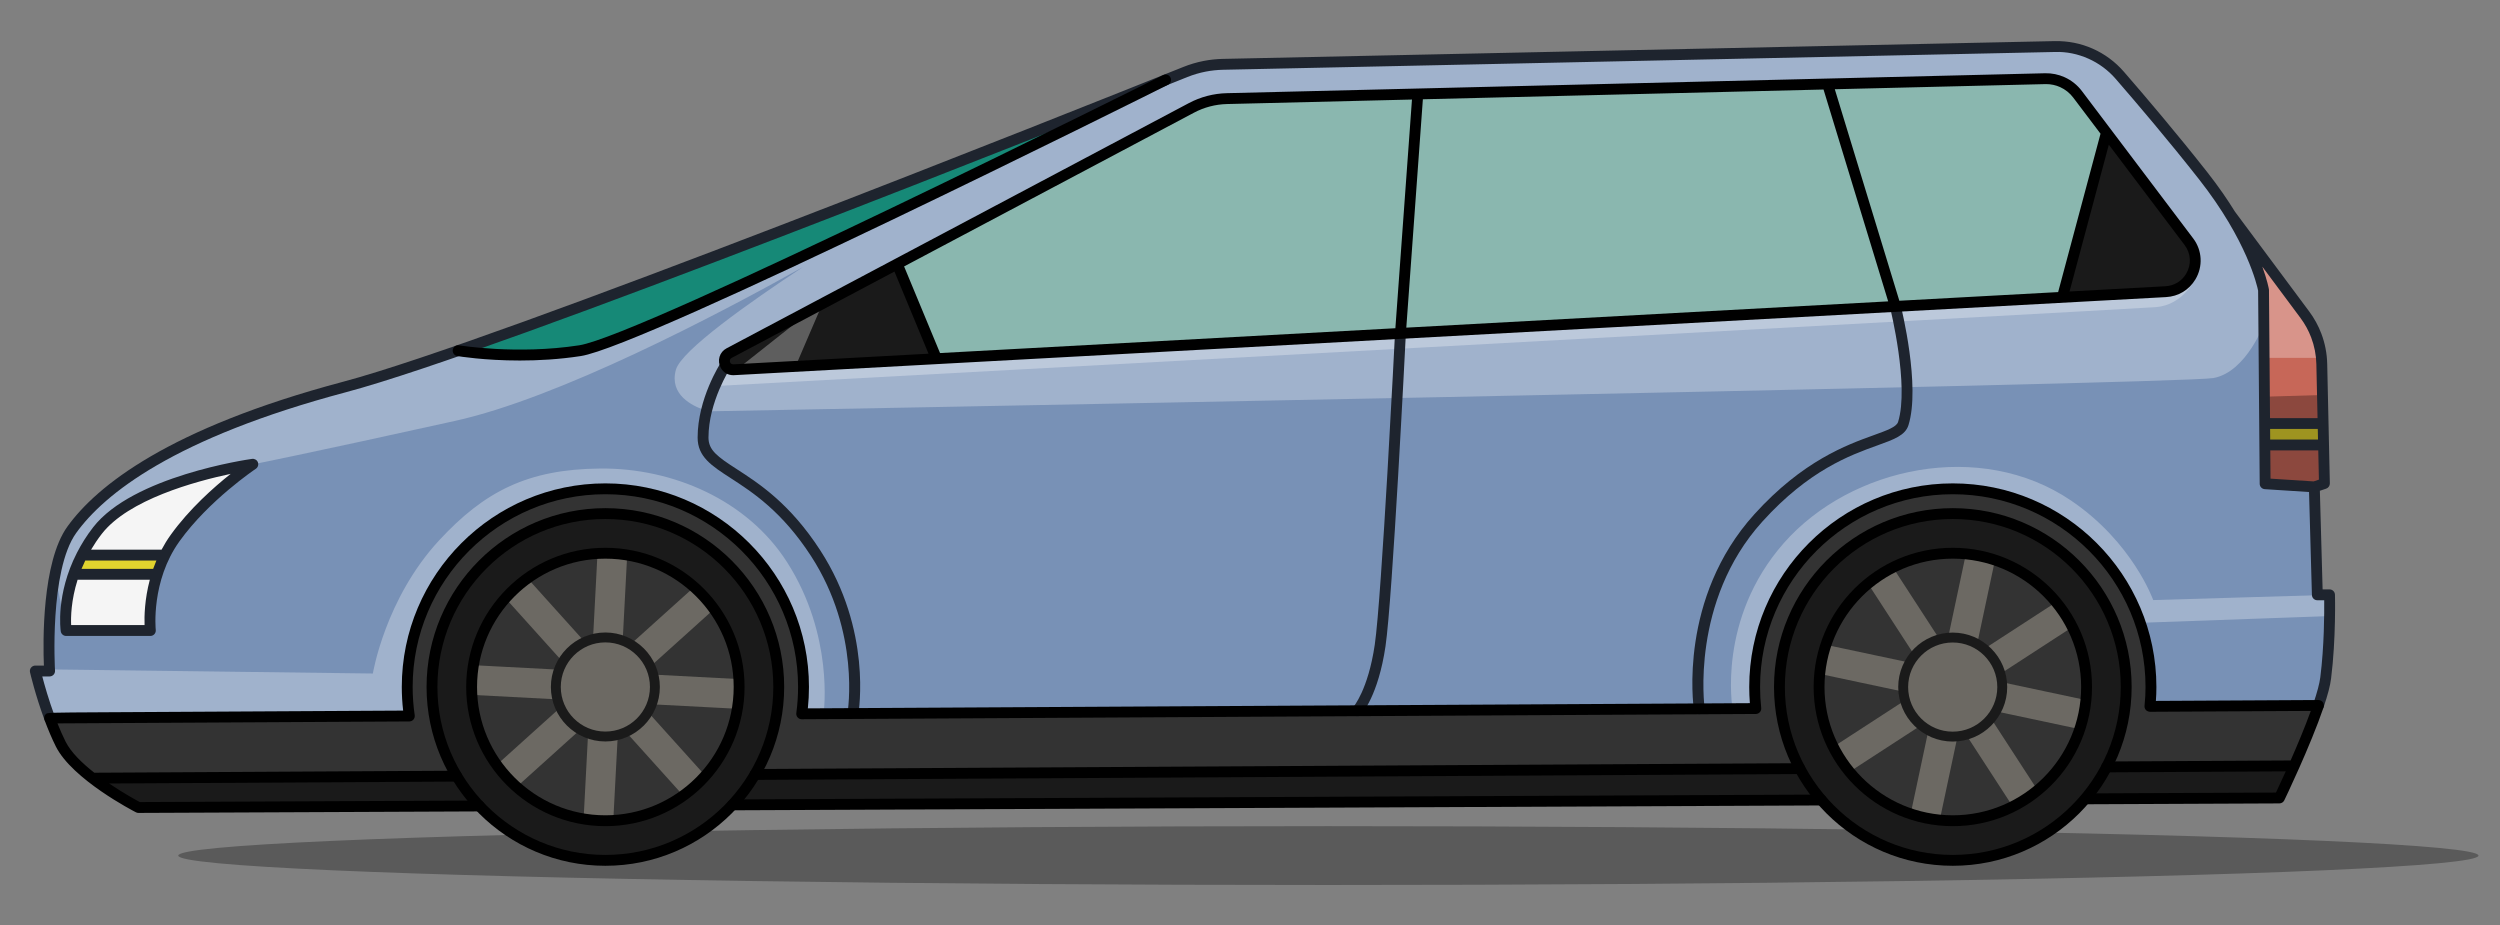 <?xml version="1.0" encoding="iso-8859-1"?>
<!-- Generator: Adobe Illustrator 19.0.0, SVG Export Plug-In . SVG Version: 6.00 Build 0)  -->
<svg version="1.1" id="Calque_1" xmlns="http://www.w3.org/2000/svg" xmlns:xlink="http://www.w3.org/1999/xlink" x="0px" y="0px"
	 width="198.115px" height="73.325px" viewBox="0 0 198.115 73.325" style="enable-background:new 0 0 198.115 73.325;"
	 xml:space="preserve">
<rect x="0" y="0" width="198.115" height="73.325" fill="#808080" stroke="none"/>
<g id="car_1_">
	<ellipse style="opacity:0.3;fill:#000100;" cx="105.268" cy="67.801" rx="91.141" ry="2.331"/>
	<g>
		<g>
			<g>
				<path style="fill:#1A1A1A;" d="M165.29,63.25l0.063,0.055l15.279-0.071c0,0,0.518-1.076,1.17-2.544l-14.855,0.086
					C166.483,61.664,165.926,62.488,165.29,63.25z"/>
				<path style="fill:#1A1A1A;" d="M58.039,63.776l0.008,0.008l86.287-0.385l0.008-0.008c-0.659-0.762-1.233-1.594-1.712-2.481
					l-82.794,0.463h-0.008C59.327,62.237,58.722,63.045,58.039,63.776z"/>
				<path style="fill:#1A1A1A;" d="M36.188,61.507L7.327,61.664c1.743,1.35,3.643,2.324,3.643,2.324l27.009-0.118l0.008-0.008
					c-0.683-0.715-1.28-1.508-1.79-2.356H36.188z"/>
			</g>
			<path style="fill:#333333;" d="M32.435,56.741c-0.11-0.754-0.165-1.515-0.165-2.3c0-0.251,0.008-0.51,0.024-0.762
				c0.393-8.322,7.263-14.941,15.679-14.941c8.676,0,15.703,7.027,15.703,15.703c0,0.722-0.047,1.429-0.141,2.128l4.051-0.023
				l39.972-0.22l27.103-0.149l4.483-0.023c-0.031-0.314-0.063-0.636-0.071-0.95c-0.016-0.251-0.024-0.502-0.024-0.762
				c0-8.676,7.027-15.703,15.703-15.703c8.676,0,15.703,7.027,15.703,15.703c0,0.542-0.032,1.013-0.079,1.539l13.347-0.079h0.008
				c-0.518,1.531-1.287,3.345-1.931,4.789l-14.855,0.086c0.989-1.892,1.547-4.051,1.547-6.336c0-7.584-6.156-13.74-13.74-13.74
				s-13.74,6.155-13.74,13.74c0,0.236,0.008,0.471,0.016,0.707c0.11,2.073,0.675,4.028,1.602,5.763l-82.794,0.463h-0.008
				c1.201-2.034,1.884-4.405,1.884-6.933c0-7.584-6.156-13.74-13.74-13.74c-7.349,0-13.355,5.779-13.724,13.033
				c-0.008,0.236-0.016,0.471-0.016,0.707c0,2.583,0.714,5.001,1.963,7.066h-0.008L7.327,61.664
				c-1.052-0.809-2.041-1.751-2.512-2.701c-0.338-0.66-0.628-1.374-0.887-2.065L32.435,56.741z"/>
			<g>
				<path style="fill:#1A1A1A;" d="M168.493,54.44c0,2.285-0.558,4.444-1.547,6.336c-0.463,0.887-1.021,1.712-1.657,2.473
					c-2.52,3.015-6.305,4.931-10.537,4.931c-4.161,0-7.899-1.853-10.411-4.789c-0.659-0.762-1.233-1.594-1.712-2.481
					c-0.926-1.735-1.492-3.69-1.602-5.763c-0.008-0.236-0.016-0.471-0.016-0.707c0-7.584,6.156-13.74,13.74-13.74
					S168.493,46.856,168.493,54.44z M154.753,65.04c2.929,0,5.574-1.186,7.498-3.101c1.916-1.924,3.101-4.57,3.101-7.498
					c0-2.929-1.186-5.574-3.101-7.498c-1.924-1.916-4.57-3.101-7.498-3.101s-5.574,1.186-7.498,3.101
					c-1.916,1.924-3.101,4.569-3.101,7.498c0,2.929,1.186,5.575,3.101,7.498C149.179,63.854,151.825,65.04,154.753,65.04z"/>
				<path style="fill:#333333;" d="M147.255,46.942c1.924-1.916,4.57-3.101,7.498-3.101s5.574,1.186,7.498,3.101
					c1.916,1.924,3.101,4.569,3.101,7.498c0,2.929-1.186,5.575-3.101,7.498c-1.924,1.916-4.57,3.101-7.498,3.101
					s-5.574-1.186-7.498-3.101c-1.916-1.924-3.101-4.57-3.101-7.498C144.154,51.512,145.339,48.866,147.255,46.942z"/>
				<path style="fill:#6C6963;" d="M144.141,53.389l0.49-2.304l6.723,1.429c0.113-0.199,0.239-0.384,0.382-0.558l-3.743-5.764
					l1.975-1.283l3.743,5.764c0.217-0.06,0.438-0.1,0.665-0.122l1.429-6.723l2.304,0.49l-1.429,6.723
					c0.199,0.113,0.384,0.239,0.558,0.382l5.764-3.743l1.283,1.975l-5.764,3.743c0.06,0.217,0.1,0.438,0.122,0.665l6.723,1.429
					l-0.49,2.304l-6.723-1.429c-0.113,0.199-0.239,0.384-0.382,0.558l3.743,5.764l-1.975,1.283l-3.743-5.764
					c-0.217,0.06-0.438,0.1-0.665,0.122l-1.429,6.723l-2.304-0.49l1.429-6.723c-0.199-0.113-0.384-0.239-0.558-0.382l-5.764,3.743
					l-1.283-1.975l5.764-3.743c-0.06-0.217-0.1-0.438-0.122-0.665L144.141,53.389z"/>
				<path style="fill:#1A1A1A;" d="M150.427,54.448c0-2.381,1.937-4.318,4.318-4.318c2.381,0,4.318,1.937,4.318,4.318
					c0,2.381-1.937,4.318-4.318,4.318C152.364,58.766,150.427,56.829,150.427,54.448z M151.212,54.448
					c0,1.948,1.585,3.533,3.533,3.533c1.948,0,3.533-1.585,3.533-3.533s-1.585-3.533-3.533-3.533
					C152.797,50.915,151.212,52.5,151.212,54.448z"/>
			</g>
			<g>
				<path style="fill:#1A1A1A;" d="M47.974,40.7c7.585,0,13.74,6.155,13.74,13.74c0,2.528-0.683,4.899-1.884,6.933
					c-0.503,0.864-1.107,1.672-1.79,2.403c-2.505,2.709-6.085,4.405-10.066,4.405c-3.934,0-7.49-1.657-9.987-4.318
					c-0.683-0.715-1.28-1.508-1.79-2.356c-1.248-2.065-1.963-4.483-1.963-7.066c0-0.236,0.008-0.471,0.016-0.706
					C34.618,46.479,40.625,40.7,47.974,40.7z M47.974,65.04c2.929,0,5.575-1.186,7.498-3.101c1.916-1.924,3.101-4.57,3.101-7.498
					c0-2.929-1.186-5.574-3.101-7.498c-1.924-1.916-4.57-3.101-7.498-3.101c-2.929,0-5.574,1.186-7.498,3.101
					c-1.916,1.924-3.101,4.569-3.101,7.498c0,2.929,1.186,5.575,3.101,7.498C42.399,63.854,45.045,65.04,47.974,65.04z"/>
				<path style="fill:#333333;" d="M40.475,46.942c1.924-1.916,4.57-3.101,7.498-3.101c2.929,0,5.574,1.186,7.498,3.101
					c1.916,1.924,3.101,4.569,3.101,7.498c0,2.929-1.186,5.575-3.101,7.498c-1.924,1.916-4.57,3.101-7.498,3.101
					c-2.929,0-5.574-1.186-7.498-3.101c-1.916-1.924-3.101-4.57-3.101-7.498C37.374,51.512,38.56,48.866,40.475,46.942z"/>
				<path style="fill:#6C6963;" d="M37.327,55.062l0.123-2.352l6.864,0.36c0.08-0.214,0.176-0.417,0.29-0.611l-4.598-5.107
					l1.75-1.576l4.599,5.107c0.205-0.093,0.417-0.167,0.638-0.225l0.36-6.864l2.352,0.123l-0.36,6.864
					c0.214,0.08,0.417,0.176,0.611,0.29l5.107-4.599l1.576,1.75l-5.107,4.599c0.093,0.205,0.167,0.417,0.225,0.638l6.864,0.36
					l-0.123,2.352l-6.864-0.36c-0.08,0.214-0.176,0.417-0.29,0.611l4.599,5.107l-1.75,1.576l-4.598-5.107
					c-0.205,0.093-0.417,0.167-0.638,0.225l-0.36,6.864l-2.352-0.123l0.36-6.864c-0.214-0.08-0.417-0.176-0.611-0.29l-5.107,4.599
					l-1.576-1.75l5.107-4.598c-0.093-0.205-0.167-0.417-0.225-0.638L37.327,55.062z"/>
				<path style="fill:#1A1A1A;" d="M43.655,54.44c0-2.381,1.937-4.318,4.318-4.318c2.381,0,4.318,1.937,4.318,4.318
					c0,2.381-1.937,4.318-4.318,4.318C45.592,58.759,43.655,56.822,43.655,54.44z M44.44,54.44c0,1.948,1.585,3.533,3.533,3.533
					c1.948,0,3.533-1.585,3.533-3.533c0-1.948-1.585-3.533-3.533-3.533C46.025,50.907,44.44,52.492,44.44,54.44z"/>
			</g>
			<g>
				<path style="fill:#8AB7AF;" d="M95.773,8.023c0.471-0.126,0.958-0.196,1.452-0.204l15.13-0.369l32.466-0.793l17.258-0.424
					c0.471-0.008,0.934,0.086,1.358,0.283c0.471,0.212,0.887,0.534,1.201,0.958l2.293,3.031l-3.494,13.057l-13.238,0.722
					l-39.218,2.136l-36.768,2.002l-3.117-7.506L94.415,8.549C94.847,8.321,95.31,8.14,95.773,8.023z"/>
				<path style="fill:#168977;" d="M92.334,6.35c-1.249,0.628-41.409,20.673-46.371,21.442c-5.048,0.777-9.657,0-9.657,0
					C53.187,21.928,82.834,10.15,92.334,6.35z"/>
			</g>
			<path style="fill:#7891B6;" d="M2.796,53.176c0,0,0.408,1.774,1.131,3.722l28.508-0.157c-0.11-0.754-0.165-1.515-0.165-2.3
				c0-0.251,0.008-0.51,0.024-0.762c0.393-8.322,7.263-14.941,15.679-14.941c8.676,0,15.703,7.027,15.703,15.703
				c0,0.722-0.047,1.429-0.141,2.128l4.051-0.023l39.972-0.22l27.103-0.149l4.483-0.023c-0.031-0.314-0.063-0.636-0.071-0.95
				c-0.016-0.251-0.024-0.502-0.024-0.762c0-8.676,7.027-15.703,15.703-15.703c8.676,0,15.703,7.027,15.703,15.703
				c0,0.542-0.032,1.013-0.079,1.539l13.347-0.079h0.008c0.291-0.856,0.503-1.617,0.573-2.175c0.401-3.188,0.298-6.587,0.298-6.587
				h-0.966l-0.236-8.55l-3.902-0.251l-0.024-3.07l-0.016-1.704l-0.086-10.576c0,0-0.393-2.355-2.607-5.951
				c-0.589-0.95-1.303-1.994-2.175-3.101c-2.395-3.046-4.915-6.014-6.619-7.977c-0.644-0.738-1.429-1.319-2.308-1.704
				c-0.872-0.393-1.829-0.589-2.811-0.565L96.912,5.102c-0.487,0.008-0.974,0.063-1.453,0.149c-0.518,0.102-1.029,0.259-1.523,0.455
				c-0.432,0.173-0.958,0.385-1.57,0.628c0,0-0.008,0.008-0.031,0.016c-1.249,0.628-41.409,20.673-46.371,21.442
				c-5.048,0.777-9.657,0-9.657,0c-3.737,1.296-6.854,2.3-8.982,2.866C13.616,34.309,7.955,38.84,5.693,41.98
				c-2.269,3.148-1.766,11.196-1.766,11.196H2.796z M74.213,28.421L58.149,29.3c-0.306,0.016-0.534-0.133-0.652-0.346
				c-0.173-0.322-0.11-0.761,0.283-0.974l13.316-7.066L94.415,8.549c0.432-0.228,0.895-0.408,1.358-0.526
				c0.471-0.126,0.958-0.196,1.452-0.204l15.13-0.369l32.466-0.793l17.258-0.424c0.471-0.008,0.934,0.086,1.358,0.283
				c0.471,0.212,0.887,0.534,1.201,0.958l2.293,3.031l6.532,8.652c0.66,0.871,0.628,1.947,0.149,2.764
				c-0.4,0.659-1.099,1.146-1.986,1.193l-8.189,0.448l-13.238,0.722l-39.218,2.136L74.213,28.421z M5.835,45.513
				C6,45.027,6.212,44.516,6.486,43.99c0.322-0.636,0.73-1.288,1.233-1.939c3.007-3.879,11.974-5.213,12.311-5.253
				c-0.228,0.149-3.823,2.591-6.155,5.842c-0.314,0.44-0.581,0.895-0.809,1.35c-0.259,0.51-0.455,1.021-0.612,1.523
				c-0.77,2.395-0.542,4.452-0.542,4.452H5.238C5.238,49.965,4.955,48.034,5.835,45.513z"/>
			<polygon style="fill:#E1D32E;" points="184.094,33.563 179.462,33.563 179.478,35.267 184.133,35.267 			"/>
			<polygon style="fill:#C76758;" points="179.478,35.267 179.501,38.337 183.403,38.588 184.204,38.314 184.133,35.267 			"/>
			<path style="fill:#C76758;" d="M179.375,22.987l0.086,10.576h4.632l-0.102-4.719c-0.016-0.777-0.165-1.539-0.44-2.261
				c-0.22-0.581-0.518-1.131-0.895-1.633l-5.889-7.914C178.983,20.632,179.375,22.987,179.375,22.987z"/>
			<path style="fill:#E1D32E;" d="M5.835,45.513h6.619c0.157-0.502,0.353-1.013,0.612-1.523h-6.58
				C6.212,44.516,6,45.027,5.835,45.513z"/>
			<path style="fill:#F5F5F5;" d="M6.486,43.99h6.58c0.228-0.455,0.495-0.911,0.809-1.35c2.332-3.25,5.928-5.692,6.155-5.841
				c-0.337,0.039-9.304,1.374-12.311,5.252C7.217,42.702,6.808,43.354,6.486,43.99z"/>
			<path style="fill:#F5F5F5;" d="M5.835,45.513c-0.879,2.52-0.597,4.452-0.597,4.452h6.674c0,0-0.228-2.057,0.542-4.452H5.835z"/>
			<g>
				<path style="fill:#1A1A1A;" d="M166.931,10.504l-3.494,13.057l8.189-0.448c0.887-0.047,1.586-0.534,1.986-1.193
					c0.479-0.817,0.51-1.892-0.149-2.764L166.931,10.504z"/>
				<path style="fill:#1A1A1A;" d="M57.78,27.981c-0.393,0.212-0.455,0.652-0.283,0.974c0.118,0.212,0.345,0.361,0.652,0.345
					l16.064-0.879l-3.117-7.506L57.78,27.981z"/>
			</g>
		</g>
		<g>
			<path style="opacity:0.3;fill:#FFFFFF;" d="M137.299,56.162c0,0-1.253-7.104,4.072-13.137c5.326-6.032,15.567-8.224,22.751-3.359
				c4.886,3.308,6.512,7.887,6.512,7.887l13.97-0.414l0.008,1.682l-14.998,0.534c0,0-3.557-10.617-14.551-10.617
				c-5.603,0-10.728,2.862-12.784,6.164c-4.197,6.739-3.134,11.251-3.134,11.251L137.299,56.162z"/>
			<path style="opacity:0.3;fill:#FFFFFF;" d="M63.535,56.425c0,0,1.144-5.349-1.813-9.98c-2.958-4.632-8.406-7.901-14.157-7.844
				c-5.75,0.057-11.705,4.075-13.894,8.912c-2.189,4.836-1.236,9.085-1.236,9.085L3.927,56.755l-1.131-3.722l26.751,0.341
				c0,0,0.969-5.921,5.244-10.544c3.593-3.884,7.021-5.65,12.774-5.701c5.753-0.051,11.649,2.484,14.813,7.431
				c3.716,5.81,2.9,11.853,2.9,11.853L63.535,56.425z"/>
			<path style="opacity:0.3;fill:#FFFFFF;" d="M5.238,49.965l-0.043-1.494l0.64-2.958c0,0,0.657-3.913,5.799-6.296
				c5.142-2.383,8.396-2.419,8.396-2.419s4.073-0.797,16.033-3.444c8.202-1.815,20.592-8.297,27.569-12.192
				c-4.267,2.815-9.644,6.613-10.069,8.138c-0.556,1.992,1.345,2.877,2.214,3.173l-0.062,0.131c0,0,117.052-2.156,119.698-2.646
				c2.646-0.49,4.049-4.409,4.049-4.409s0.052-2.34-0.362-3.607c-0.414-1.267-2.57-5.706-5.557-9.331
				c-2.987-3.624-5.803-7.404-7.876-8.358c-2.072-0.954-3.928-0.567-3.928-0.567l-18.494,0.421L99.46,5.047
				c0,0-2.473-0.184-3.834,0.176s-4.294,1.631-6.088,2.519c-1.793,0.888-20.645,10.064-20.645,10.064s-0.664,0.406-1.711,1.067
				l-19.617,8.463l-5.801,1.092l-5.039-0.571c0,0-8.411,2.526-15.803,4.758C13.531,34.847,9.135,38.557,6.749,40.7
				c-2.386,2.144-2.384,4.813-2.384,4.813L5.238,49.965z M57.584,28.138l9.25-5.02l-0.029,0.074l19.983-10.599l8.376-4.378
				l1.346-0.34l3.859-0.105l-0.01-0.028l42.207-1.054l0.001,0.024l19.17-0.48l2.238,0.424l9.989,13.245v1.622l-1.298,1.296
				l-22.468,1.464l-39.218,2.136l-36.912,2.01L58.149,29.3l-0.742-0.307v-0.564L57.584,28.138z"/>
			<path style="opacity:0.3;fill:#FFFFFF;" d="M173.966,22.065l-2.34,1.048L57.407,29.301l-0.756,1.291
				c0,0,111.99-6.089,114.189-6.253C173.039,24.175,173.966,22.065,173.966,22.065z"/>
			<path style="opacity:0.3;fill:#FFFFFF;" d="M65.265,23.859c-0.082,0.041-6.831,5.386-6.831,5.386l4.642-0.291L65.265,23.859z"/>
			<polygon style="opacity:0.3;fill:#FFFFFF;" points="178.82,19.793 182.402,24.608 183.675,26.935 183.964,28.361 179.462,28.361 
				179.462,24.077 178.659,20.854 178.034,18.736 			"/>
		</g>
		<polygon style="opacity:0.3;" points="184.204,31.296 179.444,31.438 179.501,38.337 183.273,38.737 184.204,38.314 		"/>
	</g>
	<g>
		<g>
			<path style="fill:#1E242E;" d="M2.378,53.271c0.017,0.074,0.426,1.83,1.148,3.777c0.064,0.174,0.229,0.281,0.404,0.281
				c0.05,0,0.1-0.008,0.15-0.027c0.223-0.082,0.337-0.33,0.254-0.553c-0.471-1.271-0.81-2.48-0.984-3.144h0.58
				c0.119,0,0.232-0.049,0.314-0.136c0.081-0.087,0.123-0.203,0.116-0.322c-0.005-0.079-0.467-7.932,1.68-10.915
				c2.22-3.083,7.733-7.52,21.393-11.155C39.802,27.788,85.135,9.697,94.096,6.104c0.467-0.187,0.953-0.331,1.446-0.427
				c0.451-0.088,0.914-0.138,1.377-0.148l65.944-1.41c0.911-0.029,1.797,0.158,2.632,0.528c0.822,0.364,1.568,0.916,2.158,1.596
				c1.69,1.947,4.209,4.908,6.606,7.959c3.829,4.873,4.616,8.469,4.688,8.831l0.086,10.531v0l0,0l0.014,1.701v0l0,0l0.025,3.073
				c0.002,0.226,0.178,0.412,0.403,0.426l3.507,0.226l0.228,8.16c0.007,0.233,0.198,0.418,0.43,0.418h0.544
				c0.01,1.001,0.003,3.632-0.309,6.102c-0.061,0.49-0.248,1.195-0.553,2.096c-0.076,0.225,0.045,0.47,0.269,0.546
				c0.225,0.077,0.469-0.045,0.546-0.269c0.328-0.969,0.522-1.71,0.591-2.265c0.402-3.183,0.309-6.619,0.309-6.653
				c-0.007-0.233-0.197-0.418-0.43-0.418h-0.549l-0.218-7.815l0.498-0.168c0.178-0.06,0.297-0.23,0.293-0.418l-0.209-9.475
				c-0.018-0.822-0.176-1.629-0.467-2.398c-0.236-0.622-0.557-1.209-0.955-1.743l-5.888-7.915c0,0,0,0,0,0
				c-0.592-0.958-1.304-1.996-2.176-3.106c-2.408-3.065-4.936-6.037-6.633-7.991c-0.672-0.774-1.522-1.404-2.459-1.819
				c-0.95-0.422-1.964-0.618-2.999-0.602l-65.944,1.41c-0.512,0.011-1.025,0.066-1.524,0.164c-0.546,0.107-1.085,0.267-1.601,0.474
				c-8.954,3.59-54.244,21.663-66.564,24.941c-13.906,3.7-19.569,8.287-21.871,11.484c-2.036,2.827-1.935,9.231-1.863,11.014h-0.68
				c-0.131,0-0.255,0.06-0.337,0.163C2.379,53.009,2.349,53.144,2.378,53.271z M183.562,28.852l0.094,4.281h-3.766l-0.083-10.146
				c0-0.023-0.002-0.045-0.006-0.067c-0.011-0.063-0.128-0.709-0.522-1.789l3.03,4.074c0.351,0.471,0.633,0.988,0.841,1.535
				C183.407,27.417,183.546,28.128,183.562,28.852z M183.693,34.834h-3.789l-0.007-0.84h3.778L183.693,34.834z M179.93,37.93
				l-0.018-2.236h3.801l0.051,2.315l-0.42,0.141L179.93,37.93z"/>
			<path style="fill:#1E242E;" d="M6.087,43.828c-1.67,3.268-1.293,6.062-1.272,6.202c0.032,0.211,0.213,0.367,0.426,0.367h6.674
				c0.122,0,0.239-0.052,0.321-0.143c0.081-0.091,0.121-0.213,0.107-0.335c-0.004-0.038-0.395-3.856,1.883-7.029
				c2.336-3.253,6.01-5.717,6.047-5.741c0.167-0.111,0.235-0.324,0.164-0.512c-0.071-0.188-0.267-0.302-0.463-0.273
				c-0.385,0.054-9.462,1.376-12.597,5.426c-0.526,0.679-0.94,1.356-1.278,2.014C6.096,43.813,6.091,43.82,6.087,43.828z
				 M12.137,45.081H6.46c0.089-0.217,0.189-0.439,0.297-0.662h5.637C12.3,44.641,12.214,44.862,12.137,45.081z M13.527,42.388
				c-0.277,0.385-0.514,0.777-0.723,1.17H7.218c0.243-0.411,0.519-0.826,0.84-1.241c2.111-2.729,7.413-4.171,10.223-4.766
				C16.951,38.607,15.005,40.329,13.527,42.388z M6.15,45.942h5.723c-0.414,1.557-0.442,2.907-0.417,3.594H5.638
				C5.609,48.917,5.633,47.573,6.15,45.942z"/>
			<path style="fill:#1E242E;" d="M108.944,51.094c0.553-3.745,1.595-24.486,1.605-24.695c0.012-0.237,0.22-0.428,0.451-0.409
				c0.238,0.012,0.42,0.214,0.409,0.451c-0.043,0.855-1.055,20.991-1.614,24.777c-0.574,3.895-1.865,5.338-1.92,5.397
				c-0.085,0.092-0.2,0.139-0.315,0.139c-0.103,0-0.207-0.037-0.29-0.112c-0.175-0.159-0.189-0.43-0.031-0.607
				C107.252,56.023,108.414,54.688,108.944,51.094z"/>
			<path style="fill:#1E242E;" d="M148.481,34.487c1.051-0.379,1.81-0.652,1.935-1.052c0.895-2.862-0.617-8.987-0.632-9.048
				c-0.058-0.23,0.082-0.464,0.313-0.522c0.231-0.059,0.465,0.082,0.522,0.313c0.065,0.261,1.586,6.421,0.619,9.515
				c-0.253,0.808-1.133,1.125-2.465,1.605c-2.158,0.777-5.419,1.952-9.111,6.033c-5.72,6.323-4.588,14.7-4.576,14.784
				c0.034,0.235-0.129,0.454-0.364,0.488c-0.021,0.003-0.042,0.005-0.062,0.005c-0.211,0-0.394-0.154-0.425-0.368
				c-0.052-0.358-1.21-8.855,4.789-15.485C142.86,36.512,146.379,35.244,148.481,34.487z"/>
			<path style="fill:#1E242E;" d="M57.734,28.59c0.199,0.129,0.255,0.396,0.126,0.595c-0.017,0.027-1.716,2.668-1.716,5.492
				c0,1.006,0.723,1.519,2.227,2.49c1.782,1.151,4.222,2.729,6.627,6.438c4.116,6.348,3.061,12.747,3.015,13.017
				c-0.036,0.209-0.218,0.356-0.424,0.356c-0.024,0-0.049-0.002-0.074-0.006c-0.234-0.041-0.391-0.264-0.35-0.498
				c0.011-0.063,1.046-6.333-2.888-12.4c-2.305-3.555-4.656-5.074-6.372-6.184c-1.521-0.983-2.621-1.694-2.621-3.213
				c0-3.086,1.78-5.847,1.856-5.963C57.268,28.517,57.535,28.46,57.734,28.59z"/>
		</g>
		<g>
			<path d="M57.022,28.272c-0.087,0.293-0.05,0.616,0.101,0.888c0.202,0.362,0.565,0.573,0.979,0.573
				c0.022,0,0.045-0.001,0.067-0.002l113.478-6.187c0.98-0.053,1.83-0.565,2.331-1.405c0.61-1.023,0.542-2.295-0.174-3.243
				l-8.824-11.683c-0.356-0.472-0.829-0.85-1.367-1.093c-0.482-0.219-1.017-0.329-1.549-0.315L97.213,7.384
				c-0.521,0.013-1.04,0.086-1.544,0.218c-0.503,0.132-0.993,0.322-1.454,0.567L57.578,27.602
				C57.304,27.748,57.106,27.986,57.022,28.272z M97.234,8.245l14.659-0.357l-1.315,18.123l-36.084,1.967l-2.848-6.864L94.618,8.93
				c0.402-0.214,0.829-0.38,1.268-0.495C96.326,8.32,96.779,8.256,97.234,8.245z M144.508,7.094l5.122,16.788l-38.186,2.082
				l1.313-18.097L144.508,7.094z M166.458,10.596l-3.359,12.551l-12.584,0.686l-5.114-16.761l16.685-0.406
				c0.021-0.001,0.042-0.001,0.063-0.001c0.382,0,0.764,0.082,1.11,0.239c0.408,0.185,0.766,0.471,1.035,0.828L166.458,10.596z
				 M171.601,22.684L171.601,22.684l-7.597,0.415l3.113-11.631l6.003,7.947c0.511,0.676,0.557,1.551,0.122,2.282
				C172.888,22.287,172.291,22.646,171.601,22.684z M57.848,28.516c0.019-0.066,0.063-0.116,0.134-0.153l12.9-6.842l2.7,6.508
				l-15.459,0.843c-0.109-0.001-0.196-0.037-0.248-0.13C57.837,28.672,57.827,28.588,57.848,28.516z"/>
			<path d="M36.378,27.365c0.045,0.007,4.598,0.759,9.518-0.001c4.923-0.76,45.868-21.211,46.281-21.417
				c0.212-0.105,0.472-0.02,0.578,0.193c0.106,0.213,0.02,0.471-0.193,0.578c-1.691,0.845-41.48,20.718-46.535,21.498
				c-1.719,0.265-3.379,0.354-4.83,0.354c-2.814,0-4.837-0.334-4.964-0.355c-0.234-0.04-0.392-0.262-0.353-0.496
				C35.921,27.484,36.14,27.328,36.378,27.365z"/>
		</g>
		<g>
			<path d="M58.048,63.351l86.286-0.384c0,0,0.002,0,0.002,0c0.237,0,0.429,0.191,0.43,0.428c0.001,0.238-0.191,0.431-0.428,0.433
				l-86.286,0.384c-0.001,0-0.002,0-0.002,0c-0.237,0-0.43-0.191-0.431-0.428C57.618,63.546,57.811,63.352,58.048,63.351z"/>
			<path d="M59.839,61.803c-0.001,0-0.002,0-0.003,0c-0.237,0-0.429-0.191-0.43-0.428c-0.001-0.238,0.19-0.432,0.428-0.433
				l82.793-0.462c0.001,0,0.002,0,0.002,0c0.237,0,0.429,0.191,0.43,0.428c0.001,0.238-0.19,0.432-0.428,0.433L59.839,61.803z"/>
			<path d="M3.625,56.594c0.125-0.125,0.125-0.125,4.757-0.151l23.566-0.131c-0.071-0.617-0.108-1.245-0.108-1.872
				c0-8.896,7.237-16.134,16.133-16.134c8.896,0,16.134,7.237,16.134,16.134c0,0.565-0.029,1.133-0.088,1.695l74.651-0.413
				c-0.033-0.425-0.05-0.854-0.05-1.282c0-8.896,7.237-16.134,16.133-16.134c8.896,0,16.133,7.237,16.133,16.134
				c0,0.378-0.013,0.727-0.041,1.104l12.88-0.071h0.002c0.067,0,0.136,0.017,0.195,0.047c0.192,0.096,0.284,0.32,0.215,0.523
				c-0.52,1.533-1.29,3.359-1.935,4.812c-0.001,0.002-0.002,0.004-0.003,0.007c-0.648,1.46-1.168,2.54-1.179,2.561
				c-0.071,0.148-0.221,0.242-0.386,0.243l-15.281,0.068h-0.002c-0.237,0-0.429-0.191-0.43-0.428
				c-0.001-0.238,0.191-0.431,0.428-0.433l15.012-0.067c0.15-0.316,0.433-0.92,0.776-1.68l-14.189,0.079h-0.003
				c-0.237,0-0.429-0.191-0.43-0.428c-0.001-0.238,0.19-0.432,0.428-0.433l14.579-0.081c0.533-1.209,1.134-2.639,1.599-3.927
				l-12.745,0.071c-0.109-0.008-0.239-0.051-0.321-0.141c-0.082-0.09-0.122-0.211-0.11-0.333c0.056-0.546,0.079-0.992,0.079-1.494
				c0-8.421-6.851-15.273-15.273-15.273c-8.421,0-15.272,6.852-15.272,15.273c0,0.557,0.03,1.116,0.09,1.663
				c0.013,0.122-0.026,0.242-0.107,0.333c-0.081,0.091-0.197,0.143-0.319,0.144l-75.609,0.418c-0.001,0-0.002,0-0.003,0
				c-0.124,0-0.242-0.053-0.323-0.146c-0.082-0.094-0.12-0.218-0.103-0.342c0.092-0.682,0.139-1.379,0.139-2.07
				c0-8.421-6.851-15.273-15.273-15.273S32.701,46.019,32.701,54.44c0,0.752,0.055,1.505,0.163,2.237
				c0.018,0.124-0.018,0.249-0.099,0.344c-0.081,0.095-0.2,0.149-0.324,0.15c-0.259,0.001-23.742,0.131-27.886,0.155
				c0.21,0.526,0.425,1.01,0.641,1.442c0.425,0.85,1.313,1.711,2.277,2.467l28.712-0.16c0.001,0,0.002,0,0.002,0
				c0.237,0,0.429,0.191,0.43,0.428c0.001,0.238-0.19,0.432-0.428,0.433L8.648,62.089c1.117,0.757,2.129,1.31,2.431,1.471
				l26.901-0.12h0.002c0.237,0,0.429,0.191,0.43,0.428c0.001,0.238-0.191,0.431-0.428,0.433l-27.009,0.12c-0.001,0-0.002,0-0.002,0
				c-0.069,0-0.136-0.017-0.197-0.048c-0.205-0.105-5.046-2.609-6.352-5.221c-0.306-0.613-0.609-1.322-0.899-2.104
				C3.468,56.89,3.506,56.713,3.625,56.594z"/>
		</g>
		<g>
			<path d="M140.583,54.44c0-7.814,6.357-14.171,14.17-14.171c7.814,0,14.171,6.357,14.171,14.171c0,7.814-6.357,14.17-14.171,14.17
				C146.939,68.611,140.583,62.254,140.583,54.44z M141.444,54.44c0,7.339,5.971,13.309,13.309,13.309
				c7.339,0,13.31-5.971,13.31-13.309c0-7.339-5.971-13.31-13.31-13.31C147.414,41.131,141.444,47.101,141.444,54.44z"/>
			<path d="M143.723,54.44c0-6.082,4.948-11.03,11.03-11.03c6.082,0,11.03,4.948,11.03,11.03c0,6.082-4.948,11.03-11.03,11.03
				C148.671,65.47,143.723,60.523,143.723,54.44z M144.584,54.44c0,5.607,4.561,10.169,10.169,10.169
				c5.607,0,10.169-4.562,10.169-10.169c0-5.607-4.562-10.169-10.169-10.169C149.146,44.271,144.584,48.833,144.584,54.44z"/>
		</g>
		<g>
			<path d="M33.803,54.44c0-7.814,6.357-14.171,14.17-14.171s14.17,6.357,14.17,14.171c0,7.814-6.357,14.17-14.17,14.17
				S33.803,62.254,33.803,54.44z M34.664,54.44c0,7.339,5.971,13.309,13.309,13.309s13.309-5.971,13.309-13.309
				c0-7.339-5.971-13.31-13.309-13.31S34.664,47.101,34.664,54.44z"/>
			<path d="M36.943,54.44c0-6.082,4.948-11.03,11.03-11.03s11.03,4.948,11.03,11.03c0,6.082-4.948,11.03-11.03,11.03
				S36.943,60.523,36.943,54.44z M37.804,54.44c0,5.607,4.562,10.169,10.169,10.169c5.607,0,10.169-4.562,10.169-10.169
				c0-5.607-4.562-10.169-10.169-10.169C42.366,44.271,37.804,48.833,37.804,54.44z"/>
		</g>
	</g>
</g>
</svg>
